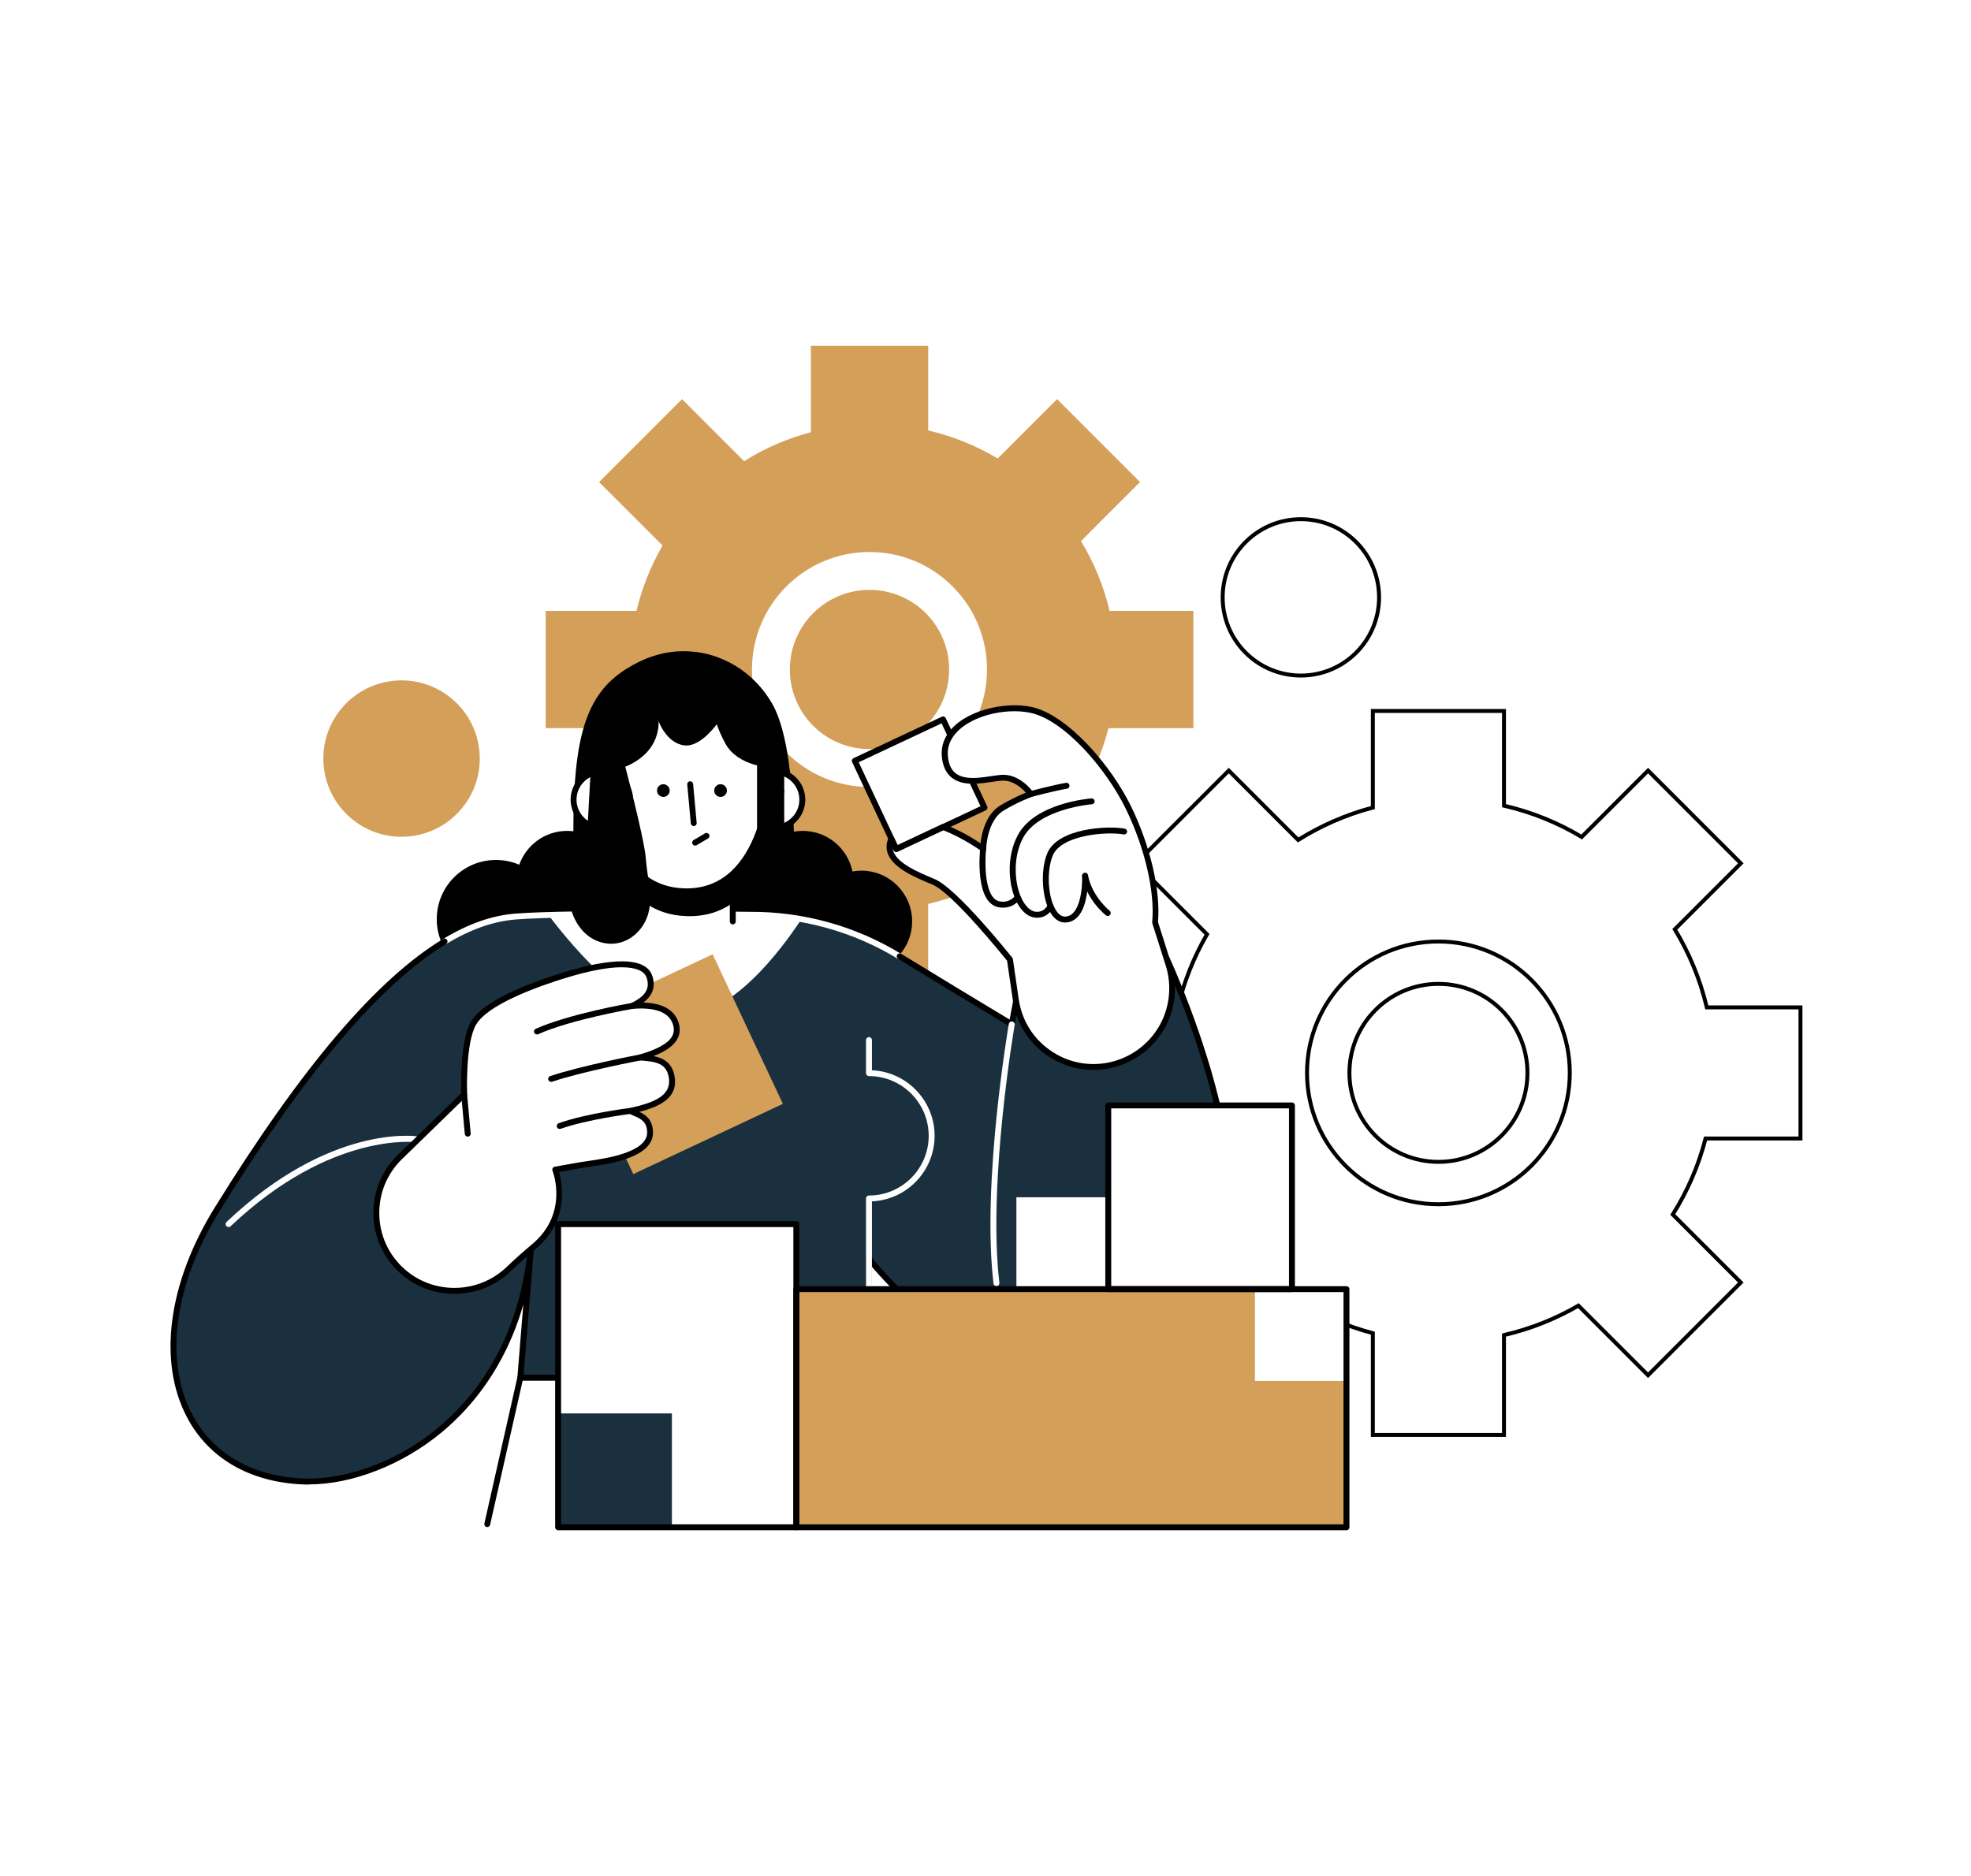 <?xml version="1.0" encoding="UTF-8"?><svg id="Layer_2" xmlns="http://www.w3.org/2000/svg" viewBox="0 0 500 476"><defs><style>.cls-1{fill:#d49f59;}.cls-1,.cls-2,.cls-3,.cls-4{stroke-width:0px;}.cls-2{fill:#000;}.cls-5{fill:none;stroke:#000;stroke-miterlimit:10;}.cls-3{fill:#1a303e;}.cls-4{fill:#fff;}</style></defs><g id="Layer_1-2"><rect class="cls-4" width="500" height="476"/><path class="cls-5" d="M273.05,255.59v33.27s25.93,0,25.93,0c.07,0,.13.05.15.12,1.66,6.39,4.22,12.42,7.53,17.95l-18.48,18.48,23.53,23.53s18.39-18.39,18.39-18.39c5.58,3.39,11.68,6.01,18.16,7.72v25.81s33.27,0,33.27,0c0,0,0-25.33,0-25.33,6.73-1.56,13.07-4.1,18.88-7.47l17.66,17.66s23.53-23.53,23.53-23.53c0,0-17.25-17.25-17.25-17.25,3.7-5.89,6.54-12.38,8.32-19.29,0,0,24.07,0,24.07,0,0,0,0-33.27,0-33.27,0,0-23.76,0-23.76,0-1.68-7.08-4.44-13.75-8.12-19.8l16.75-16.75s-23.53-23.53-23.53-23.53c0,0-16.84,16.84-16.84,16.84-6.03-3.61-12.66-6.31-19.71-7.94v-24.03s-33.27,0-33.27,0c0,0,0,24.51,0,24.51-6.78,1.79-13.15,4.59-18.95,8.22l-17.6-17.6s-23.53,23.53-23.53,23.53c0,0,18.01,18.01,18.01,18.01-3.29,5.68-5.79,11.87-7.36,18.42-.02.07-.08.12-.15.12h-25.63ZM398.22,272.22c0,18.41-14.92,33.33-33.33,33.33s-33.33-14.92-33.33-33.33,14.92-33.33,33.33-33.33,33.33,14.92,33.33,33.33ZM387.48,272.22c0,12.47-10.11,22.58-22.58,22.58s-22.58-10.11-22.58-22.58,10.11-22.58,22.58-22.58,22.58,10.11,22.58,22.58Z"/><path class="cls-1" d="M138.43,154.99v29.76h23.19c.06,0,.12.04.14.11,1.49,5.72,3.78,11.11,6.74,16.05l-16.53,16.53,21.04,21.04s16.45-16.45,16.45-16.45c4.99,3.03,10.45,5.38,16.24,6.9v23.08s29.76,0,29.76,0c0,0,0-22.65,0-22.65,6.01-1.4,11.69-3.67,16.89-6.68l15.8,15.8s21.04-21.04,21.04-21.04c0,0-15.43-15.43-15.43-15.43,3.31-5.27,5.85-11.07,7.44-17.25,0,0,21.53,0,21.53,0,0,0,0-29.76,0-29.76,0,0-21.25,0-21.25,0-1.51-6.34-3.97-12.3-7.26-17.71l14.98-14.98-21.04-21.04s-15.06,15.06-15.06,15.06c-5.39-3.23-11.33-5.64-17.63-7.1v-21.49s-29.76,0-29.76,0c0,0,0,21.92,0,21.92-6.07,1.6-11.76,4.1-16.95,7.36l-15.74-15.74s-21.04,21.04-21.04,21.04c0,0,16.1,16.1,16.1,16.1-2.94,5.08-5.18,10.61-6.59,16.47-.01.06-.07.11-.13.11h-22.92ZM250.38,169.87c0,16.46-13.34,29.81-29.81,29.81s-29.81-13.34-29.81-29.81,13.34-29.81,29.81-29.81,29.81,13.34,29.81,29.81ZM240.77,169.87c0,11.15-9.04,20.2-20.2,20.2s-20.2-9.04-20.2-20.2,9.04-20.2,20.2-20.2,20.2,9.04,20.2,20.2Z"/><path class="cls-2" d="M110.8,233.2c0-8.29,6.72-15,15-15,2.1,0,4.1.43,5.92,1.21,1.77-5,6.54-8.59,12.15-8.59.53,0,1.06.04,1.58.1,0-23.75,3.15-34.61,13.2-41.05,4.29-2.75,9.24-4.64,14.72-4.64,9.72,0,18.05,5.48,22.55,13.37,3.99,7,5.2,20.97,5.47,32.42.73-.13,1.47-.2,2.23-.2,6.23,0,11.42,4.42,12.63,10.29.73-.13,1.48-.2,2.25-.2,7.12,0,12.89,5.77,12.89,12.89,0,3.3-1.24,6.3-3.28,8.58-1.28,6.39-6.93,11.21-13.7,11.21-1.64,0-3.22-.29-4.68-.81-4.85,1.59-10.03,2.27-15.11,2.53-5.92.3-11.85-.02-17.75-.49-6.01-.47-12.01-1.03-18.01-1.55-6.09-.53-12.17-1.06-18.26-1.58-2.33,1.75-5.23,2.79-8.38,2.79-5.39,0-10.06-3.05-12.39-7.51-5.32-2.31-9.04-7.6-9.04-13.77Z"/><path class="cls-4" d="M203.53,202.9c0,3.96-3.21,7.17-7.17,7.17s-7.17-3.21-7.17-7.17,3.21-7.17,7.17-7.17,7.17,3.21,7.17,7.17Z"/><path class="cls-2" d="M196.36,210.82c-4.37,0-7.92-3.55-7.92-7.92s3.55-7.92,7.92-7.92,7.92,3.55,7.92,7.92-3.55,7.92-7.92,7.92ZM196.36,196.48c-3.54,0-6.42,2.88-6.42,6.42s2.88,6.42,6.42,6.42,6.42-2.88,6.42-6.42-2.88-6.42-6.42-6.42Z"/><path class="cls-2" d="M194.75,204.62c-.21,0-.42-.09-.56-.26-.27-.31-.24-.79.07-1.06l3.48-3.03c.31-.27.79-.24,1.06.07.27.31.24.79-.07,1.06l-3.48,3.03c-.14.12-.32.18-.49.18Z"/><path class="cls-3" d="M55.13,306.77c35.95-58.1,59.26-72.97,75.78-74.23,14.77-1.12,59.24-.43,59.24-.43,13.43-.1,26.62,3.56,38.08,10.57,8,4.89,18.02,10.99,28.43,17.24l1.1-5.81,38.18-10.92s9.02,19.34,13.49,40.1c5.16,23.97,9.7,47.46-7.15,58.44-17.91,11.67-53.61,11.99-81.83-22.31v30.16h-88.45l2.66-32.62c-4.42,42.87-37.7,59.75-57.68,58.93-32.75-1.34-43.09-34.8-21.85-69.13Z"/><path class="cls-4" d="M190.14,232.11s-32.34-.5-51.02.05c6.74,8.9,21.12,25.69,33.69,25.62,12.77-.07,25.06-16.31,30.48-24.55-4.32-.77-8.72-1.15-13.15-1.12Z"/><path class="cls-4" d="M228.22,243.43c-.13,0-.27-.04-.39-.11-11.35-6.94-24.36-10.56-37.68-10.46-.46,0-44.62-.68-59.18.43-5.76.44-11.58,2.48-17.8,6.25-.35.21-.81.1-1.03-.25-.21-.35-.1-.82.25-1.03,6.43-3.89,12.47-6.01,18.46-6.46,14.63-1.11,58.86-.44,59.3-.44,13.55-.1,26.87,3.59,38.46,10.68.35.22.46.68.25,1.03-.14.23-.39.36-.64.36Z"/><path class="cls-2" d="M78.38,376.68c-.48,0-.96,0-1.44-.03-13.49-.55-23.95-6.57-29.46-16.96-7.51-14.15-4.89-34.09,7.01-53.32,22.01-35.57,40.95-57.85,57.9-68.12.35-.21.81-.1,1.03.25.21.35.1.82-.25,1.03-16.74,10.14-35.51,32.26-57.4,67.63-11.62,18.77-14.22,38.15-6.96,51.82,5.25,9.9,15.27,15.64,28.2,16.16,8.61.35,22.1-2.86,34.17-12.91,9.02-7.51,20.28-21.48,22.74-45.35.04-.41.39-.71.82-.67.41.04.71.4.68.81l-2.59,31.81h86.88v-29.41c0-.32.2-.6.5-.71.3-.11.63-.02.83.23,15.95,19.38,32.91,25.99,44.34,28.13,13.3,2.49,26.94.25,36.5-5.98,16.86-10.98,11.53-35.78,6.82-57.65-3.97-18.45-11.65-35.99-13.17-39.36l-37.11,10.61-1.02,5.35c-.05.24-.21.44-.43.54-.22.1-.48.08-.69-.04-8.82-5.3-18.39-11.1-28.44-17.24-.35-.22-.46-.68-.25-1.03.22-.35.68-.46,1.03-.25,9.69,5.93,18.94,11.54,27.5,16.68l.9-4.75c.05-.28.26-.5.53-.58l38.18-10.92c.35-.1.73.07.89.4.09.19,9.11,19.66,13.54,40.26,4.81,22.35,10.25,47.68-7.47,59.22-10.02,6.53-23.73,8.79-37.59,6.19-11.35-2.12-28.05-8.56-43.9-27.07v28.1c0,.41-.34.75-.75.75h-88.45c-.21,0-.41-.09-.55-.24-.14-.15-.21-.36-.2-.57l1.51-18.53c-4.57,16.09-13.32,26.31-20.63,32.4-9.93,8.27-22.72,13.28-33.75,13.28Z"/><polygon class="cls-4" points="132 349.59 220.44 349.59 224.7 386.72 123.62 386.72 132 349.59"/><path class="cls-2" d="M123.62,387.47c-.05,0-.11,0-.17-.02-.4-.09-.66-.49-.57-.9l8.38-37.14c.08-.34.38-.58.73-.58h88.45c.38,0,.7.29.74.66l4.25,37.14c.05.41-.25.78-.66.83-.42.05-.78-.25-.83-.66l-4.18-36.47h-87.18l-8.25,36.55c-.08.35-.39.58-.73.58Z"/><rect class="cls-4" x="163.31" y="216.63" width="22.58" height="18.54"/><path class="cls-2" d="M185.89,234.55c-.41,0-.75-.34-.75-.75v-16.42h-21.08v13.69c0,.41-.34.75-.75.75s-.75-.34-.75-.75v-14.44c0-.41.34-.75.75-.75h22.58c.41,0,.75.34.75.75v17.17c0,.41-.34.75-.75.75Z"/><path class="cls-2" d="M185.89,219.34l-22.58-.73v10.22c2.88,2.14,6.44,3.48,10.86,3.62,4.73.15,8.59-1.14,11.72-3.35v-9.77Z"/><path class="cls-4" d="M175.2,173.52c-11.65-.38-21.4,8.52-21.77,19.88-.37,11.36,2.67,32.19,20.05,32.76,17.38.57,21.78-20.02,22.15-31.38.37-11.36-8.77-20.88-20.42-21.26Z"/><path class="cls-2" d="M174.16,226.92c-.23,0-.47,0-.71-.01-7.86-.26-13.85-4.68-17.35-12.79-3.44-8-3.54-17.17-3.43-20.75.19-5.7,2.64-10.98,6.9-14.87,4.26-3.89,9.83-5.92,15.65-5.73,5.83.19,11.24,2.59,15.24,6.74,4,4.16,6.1,9.59,5.91,15.29-.49,14.91-6.61,32.11-22.21,32.11ZM174.48,174.26c-5.18,0-10.09,1.89-13.88,5.35-3.96,3.62-6.24,8.52-6.41,13.81-.11,3.47-.02,12.39,3.31,20.1,3.29,7.64,8.68,11.64,16.02,11.88.22,0,.45.01.67.01,19.14,0,20.6-27.49,20.71-30.66.17-5.29-1.78-10.33-5.49-14.2-3.72-3.87-8.77-6.11-14.21-6.28-.23,0-.47-.01-.7-.01Z"/><path class="cls-2" d="M175.99,209.6c-.38,0-.71-.29-.75-.68l-.9-9.87c-.04-.41.27-.78.68-.81.4-.04.78.27.81.68l.9,9.87c.04.41-.27.78-.68.81-.02,0-.05,0-.07,0Z"/><circle class="cls-2" cx="182.79" cy="200.59" r="1.61"/><path class="cls-2" d="M169.89,200.59c0,.89-.72,1.61-1.61,1.61s-1.61-.72-1.61-1.61.72-1.61,1.61-1.61,1.61.72,1.61,1.61Z"/><path class="cls-4" d="M220.44,333.9c-.41,0-.75-.34-.75-.75v-29.06c0-.41.34-.75.75-.75,8.35,0,15.15-6.8,15.15-15.15s-6.8-15.15-15.15-15.15c-.41,0-.75-.34-.75-.75v-8.39c0-.41.34-.75.75-.75s.75.34.75.75v7.66c8.83.39,15.9,7.7,15.9,16.63s-7.07,16.24-15.9,16.63v28.32c0,.41-.34.75-.75.75Z"/><rect class="cls-4" x="220.92" y="186.62" width="24.74" height="24.74" transform="translate(-62.47 118.08) rotate(-25.16)"/><path class="cls-2" d="M227.36,216.19c-.09,0-.17-.01-.25-.04-.19-.07-.34-.21-.42-.39l-10.52-22.39c-.18-.37-.01-.82.36-1l22.39-10.52c.18-.08.39-.09.57-.03.19.07.34.21.42.39l10.52,22.39c.18.37.01.82-.36,1l-22.39,10.52c-.1.05-.21.07-.32.07ZM217.83,193.41l9.88,21.03,21.03-9.88-9.88-21.03-21.03,9.88Z"/><path class="cls-4" d="M226.14,212.84l1.22,2.6,11.91-5.6c5.33,1.98,10.14,5.48,10.14,5.48,0,0,.15-7.52,4.76-10.3,4.05-2.44,7.35-3.56,7.35-3.56,0,0-2.92-4.15-6.96-4.14-1.89,0-5.07.85-8.01.8-3.33-.06-6.36-1.26-6.85-6.13-.21-2.05.34-3.88,1.41-5.45,3.68-5.44,13.61-7.87,20.38-6.44,8.73,1.84,19.74,14.38,24.88,25.02,5.14,10.64,7.33,21.55,6.66,28.93l3.39,10.7c3.59,11.3-3.41,23.21-15.03,25.57-11.23,2.29-22.07-5.34-23.72-16.68l-1.48-10.17s-13.84-17.37-19.31-19.69c-4.89-2.07-13.3-5.32-10.76-10.94Z"/><path class="cls-2" d="M277.35,271.48c-4.21,0-8.3-1.29-11.84-3.78-4.7-3.31-7.75-8.26-8.58-13.95l-1.45-9.97c-1.4-1.74-13.92-17.21-18.89-19.31l-.64-.27c-3.92-1.65-9.29-3.91-10.7-7.52-.52-1.33-.46-2.73.18-4.15.12-.27.39-.44.68-.44.3-.01.56.17.68.43l.9,1.92,11.23-5.28c.18-.09.39-.09.58-.02,3.91,1.46,7.5,3.67,9.23,4.83.28-2.39,1.29-7.34,5.02-9.59,2.78-1.68,5.2-2.73,6.49-3.25-1.01-1.12-3.13-3.06-5.7-3.06-.77,0-1.83.16-2.94.32-1.58.23-3.37.5-5.09.47-4.59-.08-7.14-2.37-7.58-6.81-.21-2.13.3-4.13,1.53-5.94,3.92-5.78,14.3-8.2,21.16-6.75,9.03,1.9,20.21,14.68,25.4,25.43,4.85,10.04,7.42,21.2,6.74,29.17l3.35,10.55c1.77,5.59,1.09,11.69-1.88,16.74-2.97,5.05-7.97,8.62-13.71,9.79-1.4.29-2.8.43-4.2.43ZM226.44,215.25c.03.3.11.59.22.89,1.18,3.02,6.42,5.22,9.89,6.68l.64.27c5.58,2.37,19.03,19.2,19.6,19.92.08.1.14.23.16.36l1.48,10.17c.77,5.28,3.59,9.88,7.95,12.94,4.36,3.07,9.65,4.17,14.87,3.11,5.33-1.09,9.96-4.4,12.72-9.08,2.75-4.69,3.39-10.35,1.75-15.53l-3.4-10.7c-.03-.1-.04-.2-.03-.29.7-7.73-1.82-18.66-6.58-28.53-5.03-10.43-15.78-22.81-24.36-24.61-6.4-1.35-16.02.84-19.61,6.13-1.03,1.52-1.46,3.18-1.28,4.95.37,3.71,2.26,5.39,6.11,5.46,1.6.03,3.33-.23,4.85-.46,1.22-.18,2.27-.34,3.14-.34,4.4,0,7.45,4.28,7.58,4.46.14.19.17.44.1.66-.07.22-.25.4-.47.48-.03.01-3.28,1.12-7.2,3.49-4.2,2.53-4.4,9.6-4.4,9.67,0,.28-.17.53-.42.66-.25.12-.55.1-.77-.06-.05-.03-4.62-3.33-9.67-5.27l-11.63,5.46c-.37.18-.82.01-1-.36l-.24-.51Z"/><path class="cls-2" d="M176.34,214.55c-.26,0-.51-.13-.65-.37-.21-.36-.09-.82.27-1.03l2.89-1.7c.36-.21.82-.09,1.03.27.21.36.09.82-.27,1.03l-2.89,1.7c-.12.07-.25.1-.38.1Z"/><path class="cls-2" d="M167.92,171.95c15.24-.51,26.9,4.08,27.71,22.84,0,0-8.41-.3-11.59-6.08-1.04-1.89-1.73-3.55-2.21-4.94-1.44,1.92-4.8,5.67-8.07,5.37-4.68-.43-6.72-6.21-6.72-6.21,0,0,1.27,10.34-13.63,13.13,0,0-.73-23.59,14.51-24.1Z"/><path class="cls-2" d="M281.01,232.41c-.16,0-.32-.05-.46-.16-.2-.16-4.89-3.87-6.03-9.88-.08-.41.19-.8.6-.88.4-.08.8.19.88.6,1.04,5.44,5.44,8.94,5.48,8.98.33.25.38.73.13,1.05-.15.19-.37.29-.59.29Z"/><path class="cls-2" d="M270.17,234.07c-1.28,0-2.44-.69-3.37-2-2.46-3.49-3.01-11.06-1.12-15.59,2.65-6.34,15.28-7.04,19.63-6.23.41.08.68.47.6.87-.08.41-.47.68-.87.6-4.24-.79-15.79.11-17.97,5.34-1.69,4.06-1.22,11.06.96,14.14.67.95,1.44,1.41,2.27,1.36,3.78-.21,4.32-7.51,4.21-10.31-.02-.41.31-.76.72-.78.41-.01.76.3.78.72.02.47.4,11.53-5.62,11.87-.07,0-.13,0-.2,0Z"/><path class="cls-2" d="M263.09,232.86c-.11,0-.22,0-.33-.01-1.78-.11-3.42-1.39-4.64-3.59-2.29-4.14-3.02-11.66.12-17.44,4.4-8.09,18.06-9.19,18.64-9.24.41-.03.77.28.8.69.03.41-.28.77-.69.8-.13,0-13.42,1.09-17.43,8.46-2.78,5.11-2.24,12.15-.12,16,.96,1.74,2.18,2.74,3.42,2.82,1.3.08,2.31-.52,2.97-1.8.19-.37.64-.51,1.01-.32.37.19.51.64.32,1.01-.88,1.7-2.31,2.62-4.07,2.62Z"/><path class="cls-2" d="M254.48,230.31c-.38,0-.79-.04-1.23-.13-5.87-1.17-4.74-13.53-4.59-14.94.04-.41.41-.71.82-.67.41.04.71.41.67.82-.36,3.44-.45,12.54,3.4,13.31,2.63.52,3.91-1.34,3.97-1.42.23-.34.69-.44,1.04-.21.34.23.44.69.22,1.03-.07.1-1.46,2.19-4.29,2.19Z"/><path class="cls-4" d="M252.77,326.32c-.37,0-.7-.28-.74-.66-3.04-25.5,3.82-65.47,3.89-65.87.07-.41.45-.68.87-.61.41.07.68.46.61.87-.07.4-6.89,40.15-3.88,65.44.05.41-.24.78-.66.83-.03,0-.06,0-.09,0Z"/><rect class="cls-4" x="141.58" y="310.59" width="60.43" height="76.93"/><rect class="cls-4" x="281.14" y="280.49" width="46.6" height="46.6"/><rect class="cls-4" x="257.84" y="303.79" width="23.3" height="23.3"/><rect class="cls-1" x="202.01" y="327.09" width="139.56" height="60.43"/><rect class="cls-4" x="318.35" y="327.09" width="23.3" height="23.3"/><path class="cls-2" d="M341.57,388.27h-139.56c-.41,0-.75-.34-.75-.75v-60.43c0-.41.34-.75.75-.75h139.56c.41,0,.75.34.75.75v60.43c0,.41-.34.75-.75.75ZM202.76,386.77h138.06v-58.93h-138.06v58.93Z"/><rect class="cls-3" x="141.58" y="358.63" width="28.87" height="28.89"/><path class="cls-2" d="M202.01,388.27h-60.43c-.41,0-.75-.34-.75-.75v-76.93c0-.41.34-.75.75-.75h60.43c.41,0,.75.34.75.75v76.93c0,.41-.34.75-.75.75ZM142.33,386.77h58.93v-75.43h-58.93v75.43Z"/><path class="cls-2" d="M261.52,202.21c-.33,0-.64-.22-.72-.56-.11-.4.13-.81.53-.92.24-.06,5.86-1.55,9.09-2.1.41-.07.8.2.87.61.07.41-.2.8-.61.87-3.16.54-8.9,2.05-8.96,2.07-.06.02-.13.02-.19.02Z"/><path class="cls-4" d="M57.98,311.34c-.2,0-.4-.08-.54-.23-.28-.3-.27-.77.03-1.06,26.16-24.81,47.79-21.83,48.7-21.69.41.06.69.44.63.85-.06.41-.45.69-.85.63-.22-.03-21.86-2.97-47.45,21.3-.14.14-.33.21-.52.21Z"/><rect class="cls-1" x="149.76" y="249.03" width="41.93" height="41.93" transform="translate(-98.6 98.22) rotate(-25.16)"/><path class="cls-4" d="M117.75,277.71s-.53-13.08,2.37-18.11c2.9-5.03,14.1-9.39,23.14-12.18,9.04-2.79,19.92-4.62,21.53.5,1.07,3.4-.86,5.59-4.43,7.3,4.53-.39,9.66.19,11.05,4.39,1.48,4.49-3.04,6.96-9.05,8.69,3.46.3,7.2.44,8.03,4.78,1.02,5.41-4.06,7.38-10.39,8.77,1.37.98,4.77,1.19,4.93,5.31.27,6.74-13.97,7.8-17.65,8.46-3.68.67-6.41,1.14-6.41,1.14,0,0,4.47,11.36-5.5,19.6-2.18,1.8-4.31,3.73-6.31,5.65-7.51,7.2-19.29,7.43-27.02.47-8.52-7.67-8.78-20.94-.56-28.94l16.28-15.84Z"/><path class="cls-2" d="M115.26,328.29c-4.92,0-9.85-1.74-13.73-5.24-4.28-3.85-6.69-9.14-6.81-14.89-.11-5.75,2.1-11.13,6.22-15.14l16.05-15.61c-.06-2.14-.26-13.42,2.48-18.18,3.04-5.27,14.49-9.72,23.56-12.53,7.54-2.33,20.48-5.3,22.47.99.84,2.66.09,4.87-2.29,6.69,4.81.13,7.86,1.84,8.9,5,.5,1.52.41,2.92-.26,4.19-.91,1.72-2.87,3.15-6.08,4.39,2.44.48,4.69,1.63,5.33,5,1.03,5.44-3.41,7.73-8.91,9.15,1.52.71,3.34,1.91,3.46,5.03.26,6.57-11.03,8.18-16.45,8.95-.74.11-1.36.19-1.81.28-2.45.44-4.49.81-5.57,1,.82,2.89,2.66,12.43-6,19.59-2,1.65-4.11,3.54-6.27,5.61-3.97,3.81-9.14,5.72-14.31,5.72ZM157.75,245.42c-3.54,0-8.39.91-14.27,2.72-12.46,3.85-20.52,8.06-22.71,11.84-2.76,4.78-2.28,17.58-2.27,17.7,0,.21-.07.42-.23.57l-16.28,15.84c-3.82,3.72-5.87,8.71-5.77,14.04.1,5.33,2.35,10.24,6.31,13.8,7.38,6.64,18.8,6.44,26-.46,2.19-2.1,4.33-4.01,6.35-5.68,9.42-7.79,5.45-18.3,5.28-18.75-.08-.21-.07-.44.05-.64.11-.2.3-.33.52-.37,0,0,2.74-.48,6.41-1.14.47-.08,1.11-.18,1.87-.28,4.6-.66,15.37-2.2,15.16-7.41-.1-2.67-1.69-3.35-3.23-4.02-.51-.22-1-.43-1.39-.71-.24-.17-.36-.47-.3-.76.06-.29.28-.52.57-.58,6.52-1.43,10.68-3.32,9.81-7.9-.69-3.62-3.59-3.86-6.94-4.14l-.41-.03c-.36-.03-.65-.31-.68-.67-.04-.36.19-.69.54-.79,4.68-1.35,7.43-2.9,8.39-4.72.48-.9.53-1.89.16-3.02-1.26-3.82-6.28-4.22-10.27-3.88-.35.03-.69-.2-.79-.55-.09-.35.07-.72.4-.87,3.69-1.77,4.89-3.69,4.04-6.4-.57-1.82-2.79-2.73-6.33-2.73Z"/><path class="cls-2" d="M136.21,262.47c-.29,0-.56-.17-.69-.44-.17-.38,0-.82.38-.99,8.52-3.8,23.69-6.44,24.33-6.55.41-.07.8.2.87.61.07.41-.2.8-.61.87-.16.03-15.63,2.71-23.97,6.44-.1.04-.2.07-.31.07Z"/><path class="cls-2" d="M139.81,274.5c-.31,0-.61-.2-.71-.51-.13-.39.08-.82.47-.95,7.97-2.67,22.5-5.44,22.64-5.46.41-.08.8.19.88.6.08.41-.19.8-.6.88-.14.03-14.57,2.77-22.45,5.41-.08.03-.16.04-.24.04Z"/><path class="cls-2" d="M141.99,286.45c-.31,0-.6-.19-.71-.5-.14-.39.06-.82.45-.96,6.85-2.44,17.7-3.82,18.16-3.87.41-.05.79.24.84.65.05.41-.24.79-.65.84-.11.01-11.15,1.42-17.84,3.8-.08.03-.17.04-.25.04Z"/><path class="cls-2" d="M118.66,288.4c-.38,0-.71-.29-.75-.68l-.91-9.94c-.04-.41.27-.78.68-.81.41-.04.78.27.81.68l.91,9.94c.04.41-.27.78-.68.81-.02,0-.05,0-.07,0Z"/><path class="cls-2" d="M327.74,327.84h-46.6c-.41,0-.75-.34-.75-.75v-46.6c0-.41.34-.75.75-.75h46.6c.41,0,.75.34.75.75v46.6c0,.41-.34.75-.75.75ZM281.89,326.34h45.1v-45.11h-45.1v45.11Z"/><path class="cls-4" d="M145.5,202.9c0,3.96,3.21,7.17,7.17,7.17s7.17-3.21,7.17-7.17-3.21-7.17-7.17-7.17-7.17,3.21-7.17,7.17Z"/><path class="cls-2" d="M152.67,210.82c-4.37,0-7.92-3.55-7.92-7.92s3.55-7.92,7.92-7.92,7.92,3.55,7.92,7.92-3.55,7.92-7.92,7.92ZM152.67,196.48c-3.54,0-6.42,2.88-6.42,6.42s2.88,6.42,6.42,6.42,6.42-2.88,6.42-6.42-2.88-6.42-6.42-6.42Z"/><path class="cls-2" d="M154.28,204.62c-.18,0-.35-.06-.49-.18l-3.48-3.03c-.31-.27-.34-.75-.07-1.06.27-.31.75-.34,1.06-.07l3.48,3.03c.31.27.34.75.07,1.06-.15.17-.36.26-.56.26Z"/><path class="cls-2" d="M158.2,192.96s5.26,19.65,5.65,25.01c.28,3.97,1.36,7.83.97,11.85-.66,6.79-7.26,11.81-13.88,8.69-6.62-3.13-8.85-13.85-4.2-19.45.55-.66,1.19-1.24,1.9-1.72l1.28-23.35,8.29-1.02Z"/><rect class="cls-2" x="192.05" y="193.64" width="6.89" height="31.58"/><circle class="cls-1" cx="101.85" cy="192.48" r="19.84" transform="translate(-11.87 6.77) rotate(-3.6)"/><circle class="cls-5" cx="330" cy="151.57" r="19.84" transform="translate(-10.52 277.74) rotate(-45)"/></g></svg>